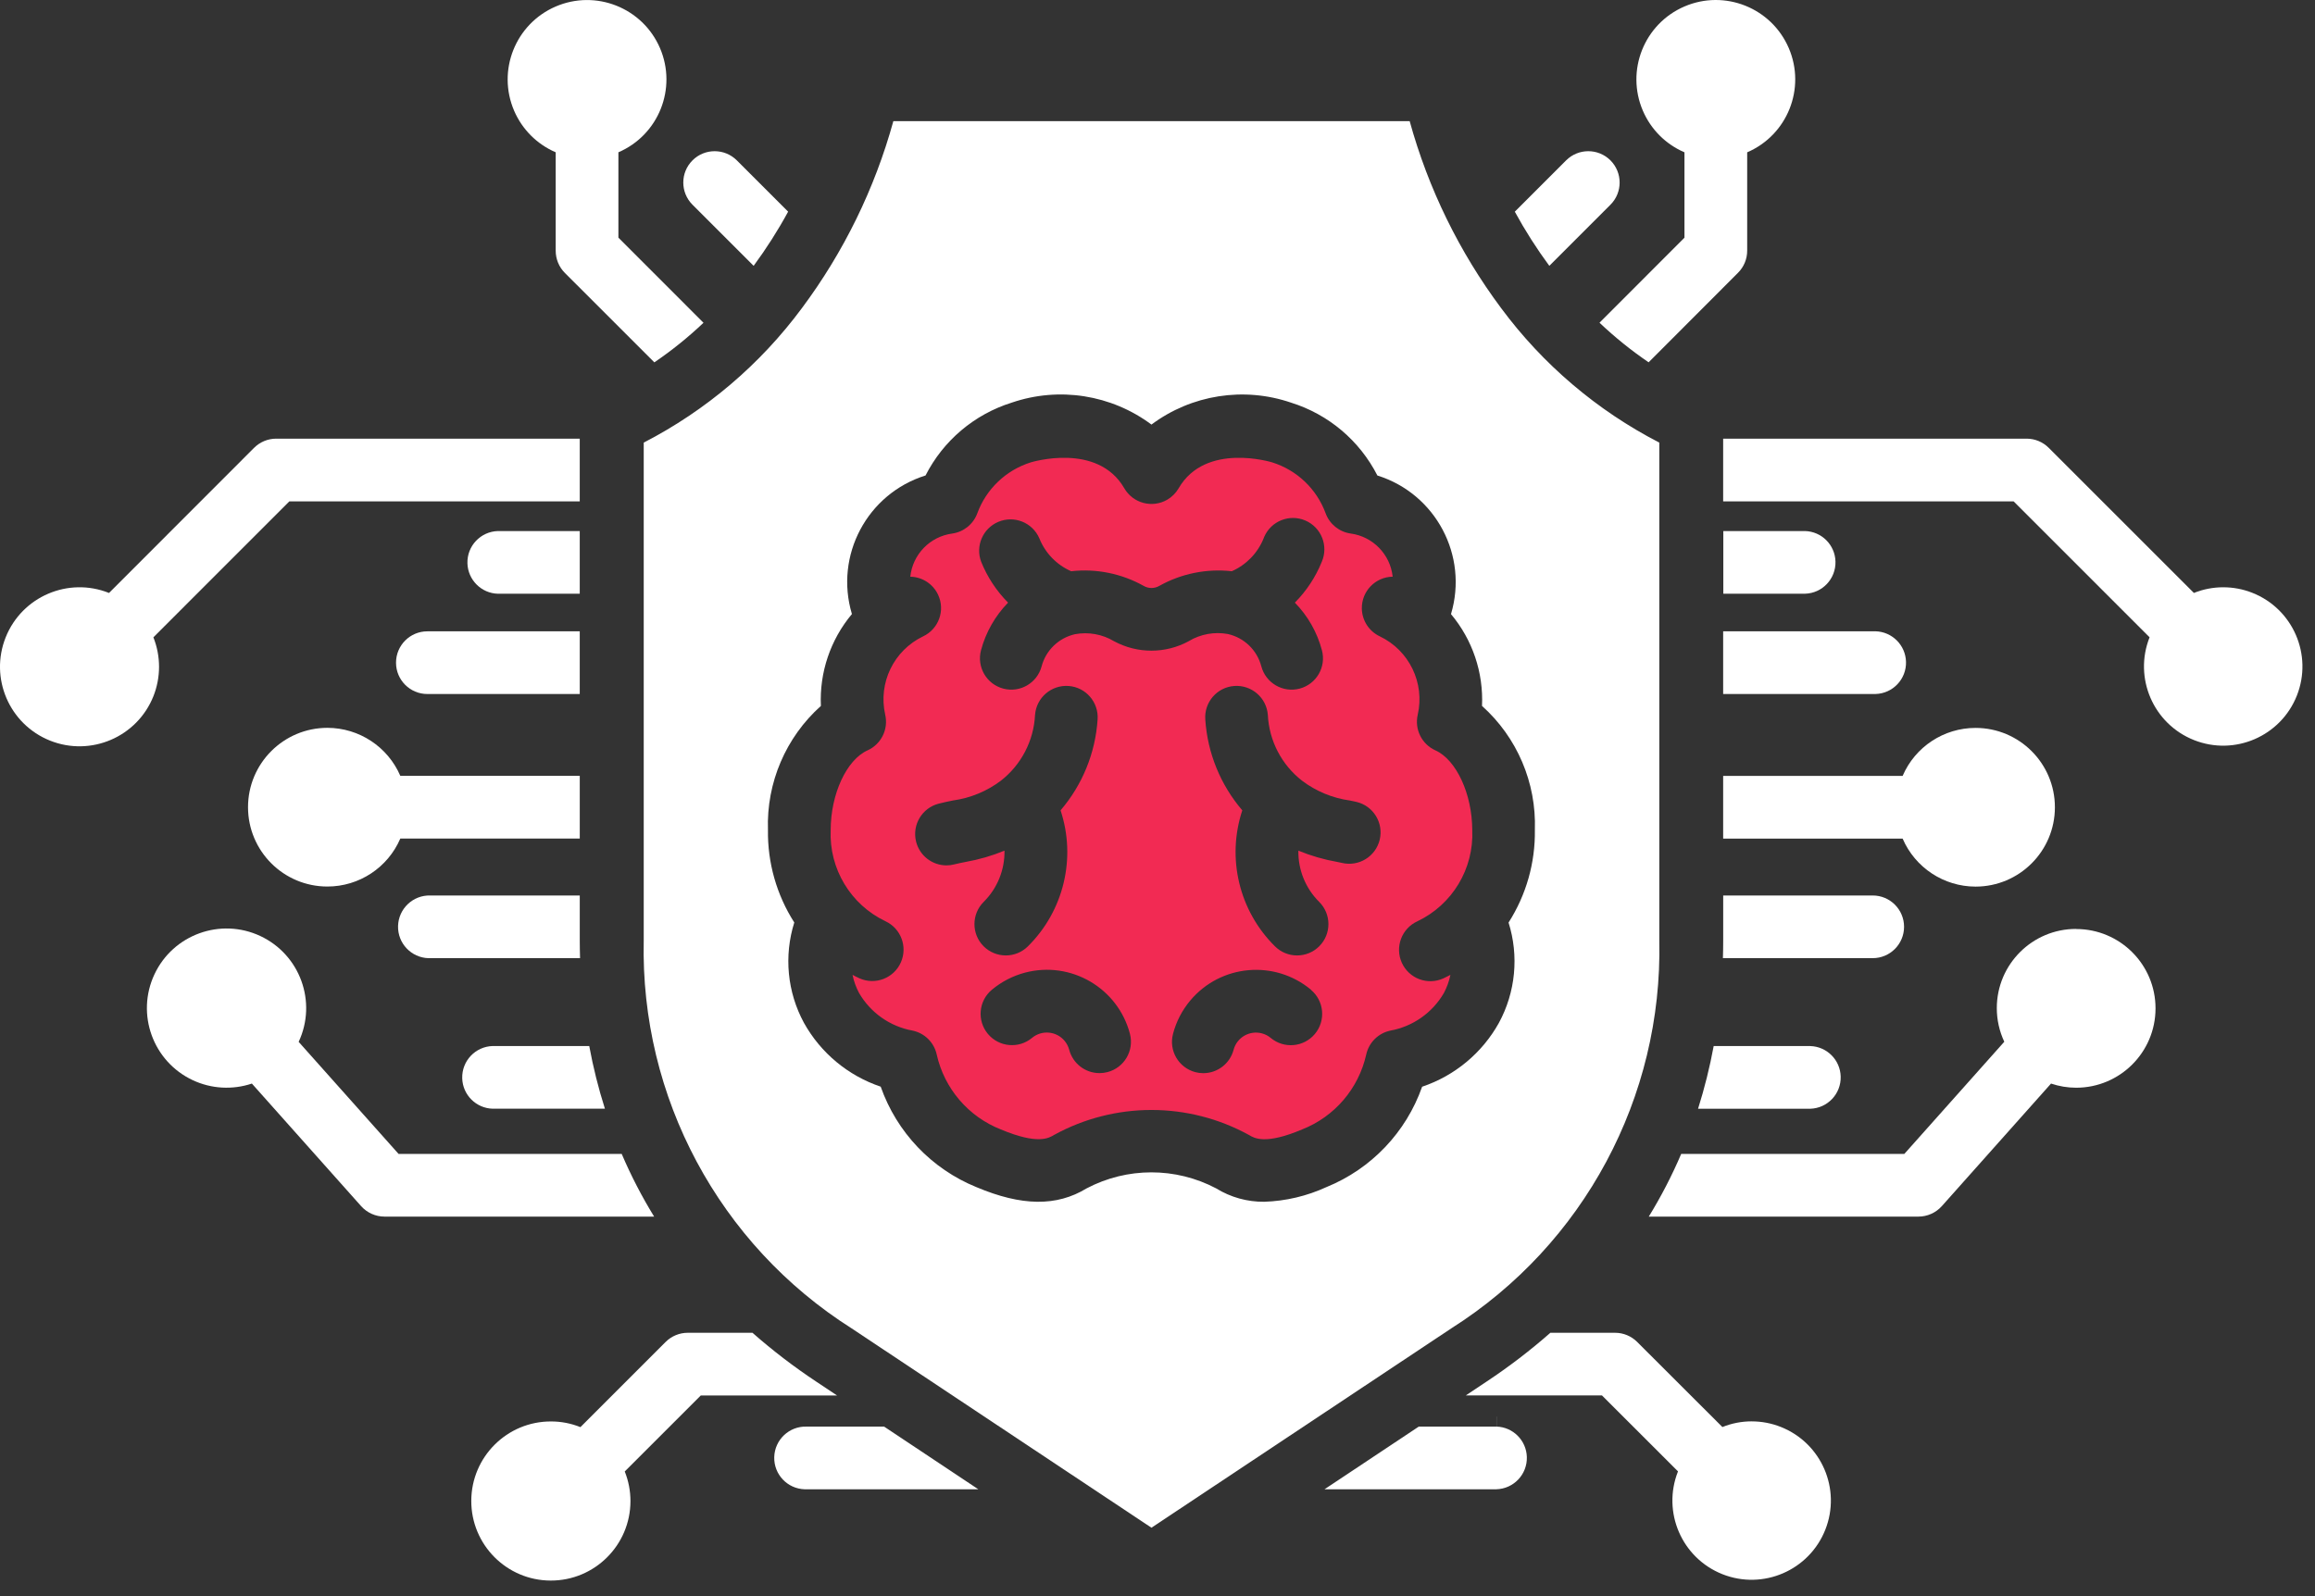 <svg width="116" height="80" viewBox="0 0 116 80" fill="none" xmlns="http://www.w3.org/2000/svg">
<rect x="0" y="0" width="116" height="80" fill="#333333" stroke="none"/>
<path d="M112.863 29.714C112.398 29.529 111.902 29.435 111.402 29.435C110.898 29.435 110.399 29.531 109.932 29.719L102.659 22.447C102.365 22.152 101.966 21.986 101.55 21.986H86.344V25.129H100.898L107.711 31.942C106.903 33.98 107.9 36.286 109.938 37.094C111.976 37.902 114.283 36.904 115.091 34.866C115.898 32.828 114.901 30.522 112.863 29.714Z" fill="white"/>
<path d="M7.686 31.943L14.497 25.131H29.05V21.986H13.847C13.429 21.984 13.027 22.15 12.731 22.446L5.463 29.72C3.419 28.904 1.101 29.899 0.285 31.943C-0.531 33.987 0.464 36.304 2.508 37.121C4.552 37.936 6.87 36.941 7.686 34.898C8.064 33.949 8.064 32.891 7.686 31.943Z" fill="white"/>
<path d="M74.982 71.502H74.986" stroke="white" stroke-linejoin="round"/>
<path d="M69.134 42.09C68.93 42.934 68.081 43.452 67.238 43.249L67.006 43.201C66.339 43.083 65.687 42.894 65.059 42.636C65.042 43.599 65.419 44.526 66.102 45.204C66.717 45.816 66.719 46.811 66.107 47.426C65.495 48.04 64.5 48.043 63.886 47.431C62.09 45.654 61.456 43.014 62.249 40.615C61.155 39.338 60.505 37.741 60.395 36.065C60.331 35.199 60.981 34.445 61.846 34.382C62.711 34.319 63.464 34.968 63.529 35.833C63.593 37.13 64.22 38.334 65.245 39.131C65.946 39.661 66.773 40.003 67.644 40.123L67.892 40.175H67.889C67.917 40.181 67.947 40.187 67.975 40.194C68.819 40.397 69.337 41.246 69.134 42.09ZM65.886 51.823C65.329 52.489 64.339 52.577 63.673 52.022C63.544 51.914 63.394 51.837 63.232 51.794C62.613 51.629 61.977 51.998 61.813 52.617C61.631 53.307 61.008 53.788 60.294 53.789C60.159 53.789 60.025 53.772 59.894 53.737C59.056 53.515 58.556 52.656 58.778 51.818C58.938 51.206 59.232 50.638 59.637 50.153C61.16 48.33 63.873 48.088 65.696 49.611H65.688C66.354 50.167 66.442 51.158 65.886 51.823ZM55.825 32.14C55.238 31.788 54.543 31.663 53.87 31.786C53.054 31.969 52.407 32.59 52.193 33.399C51.97 34.237 51.111 34.736 50.272 34.514C49.434 34.292 48.934 33.432 49.156 32.593C49.395 31.694 49.863 30.871 50.513 30.205C49.931 29.619 49.472 28.922 49.164 28.155C48.869 27.37 49.243 26.492 50.013 26.16C50.811 25.817 51.736 26.185 52.079 26.982C52.374 27.72 52.947 28.312 53.675 28.631C54.931 28.49 56.199 28.746 57.302 29.363C57.547 29.507 57.85 29.507 58.095 29.363C59.197 28.747 60.466 28.491 61.721 28.631C62.448 28.312 63.022 27.72 63.318 26.982C63.326 26.958 63.336 26.935 63.346 26.911C63.69 26.114 64.613 25.746 65.411 26.09C66.208 26.433 66.576 27.358 66.233 28.155C65.924 28.922 65.465 29.619 64.883 30.205C65.534 30.87 66.002 31.694 66.239 32.593C66.462 33.432 65.962 34.292 65.124 34.514C64.285 34.736 63.426 34.237 63.203 33.399C62.991 32.587 62.344 31.962 61.527 31.778C60.853 31.655 60.158 31.781 59.571 32.132V32.134C58.404 32.77 56.994 32.772 55.825 32.14ZM55.494 53.735C55.363 53.769 55.228 53.786 55.093 53.786C54.38 53.785 53.757 53.304 53.575 52.614C53.532 52.452 53.454 52.302 53.347 52.172C52.939 51.679 52.207 51.611 51.714 52.019C51.049 52.575 50.058 52.486 49.502 51.821C48.946 51.155 49.034 50.165 49.699 49.609C50.185 49.203 50.753 48.91 51.364 48.749C53.662 48.145 56.015 49.518 56.619 51.816V51.818C56.619 51.819 56.619 51.819 56.619 51.82C56.837 52.659 56.333 53.517 55.494 53.735ZM48.386 43.201C48.193 43.239 48.001 43.277 47.812 43.325C47.686 43.358 47.556 43.374 47.426 43.374C46.708 43.373 46.082 42.886 45.905 42.19C45.691 41.348 46.2 40.493 47.041 40.279C47.289 40.216 47.525 40.167 47.755 40.12C48.626 40 49.452 39.658 50.154 39.128C51.175 38.33 51.799 37.128 51.864 35.833C51.928 34.968 52.681 34.319 53.546 34.382C54.411 34.445 55.061 35.199 54.998 36.065C54.888 37.742 54.237 39.339 53.143 40.615C53.937 43.014 53.302 45.654 51.507 47.431C50.892 48.042 49.898 48.04 49.285 47.426C48.673 46.811 48.676 45.816 49.29 45.204C49.973 44.526 50.35 43.599 50.333 42.636C49.706 42.894 49.053 43.083 48.386 43.201ZM70.244 48.258C69.885 47.467 70.234 46.535 71.025 46.175C72.775 45.341 73.857 43.541 73.772 41.604C73.768 39.798 72.974 38.081 71.927 37.61C71.242 37.303 70.871 36.554 71.04 35.822C71.402 34.23 70.613 32.6 69.14 31.895C68.599 31.64 68.249 31.099 68.239 30.5C68.225 29.633 68.916 28.918 69.784 28.904C69.664 27.786 68.797 26.894 67.683 26.742C67.11 26.662 66.626 26.273 66.426 25.73C65.979 24.509 64.99 23.566 63.75 23.176C63.717 23.166 60.403 22.147 59.059 24.474C58.921 24.712 58.723 24.91 58.485 25.048C57.733 25.482 56.772 25.225 56.337 24.474C54.995 22.147 51.679 23.166 51.646 23.176C50.406 23.566 49.417 24.509 48.97 25.73C48.77 26.273 48.287 26.662 47.714 26.742C46.598 26.893 45.731 27.786 45.613 28.905C46.209 28.916 46.748 29.264 47.003 29.804C47.375 30.587 47.04 31.524 46.256 31.895C44.783 32.6 43.995 34.23 44.356 35.822C44.525 36.554 44.154 37.303 43.469 37.61C42.422 38.081 41.624 39.798 41.624 41.604C41.539 43.542 42.622 45.343 44.373 46.176C45.145 46.539 45.486 47.451 45.142 48.232C44.793 49.027 43.865 49.387 43.071 49.037C42.95 48.985 42.835 48.92 42.718 48.861C42.783 49.178 42.893 49.485 43.046 49.77C43.62 50.76 44.599 51.449 45.725 51.655C46.33 51.78 46.804 52.249 46.937 52.853C47.318 54.561 48.522 55.969 50.151 56.609C51.993 57.381 52.549 57.048 52.816 56.885C55.857 55.216 59.54 55.216 62.58 56.885C62.847 57.048 63.403 57.387 65.245 56.609C66.874 55.969 68.078 54.561 68.459 52.853C68.592 52.25 69.067 51.781 69.671 51.655C70.797 51.449 71.777 50.76 72.351 49.77C72.503 49.485 72.613 49.178 72.678 48.861C72.562 48.92 72.449 48.981 72.325 49.037C71.535 49.397 70.604 49.048 70.244 48.258Z" fill="#F22A53"/>
<path d="M31.152 57.835H19.971L14.965 52.219C15.899 50.223 15.038 47.849 13.043 46.914C11.047 45.981 8.672 46.842 7.738 48.837C6.804 50.833 7.665 53.207 9.661 54.141C10.589 54.575 11.649 54.636 12.621 54.31L18.095 60.453C18.393 60.786 18.82 60.978 19.268 60.978H32.777C32.159 59.971 31.616 58.921 31.152 57.835Z" fill="white"/>
<path d="M24.688 55.57H24.689H30.311C29.984 54.54 29.722 53.491 29.526 52.428H24.688C23.82 52.453 23.137 53.175 23.161 54.044C23.184 54.877 23.855 55.547 24.688 55.57Z" fill="white"/>
<path d="M21.473 48.025C21.502 48.026 21.532 48.026 21.561 48.025H29.065C29.056 47.728 29.051 47.428 29.051 47.128V44.883H21.561C20.694 44.859 19.971 45.543 19.946 46.41C19.922 47.278 20.605 48.001 21.473 48.025Z" fill="white"/>
<path d="M40.411 71.503C39.543 71.479 38.82 72.162 38.796 73.029C38.771 73.898 39.455 74.62 40.323 74.645C40.352 74.646 40.382 74.646 40.411 74.645H49.022L44.301 71.503H40.411Z" fill="white"/>
<path d="M66.462 59.5C65.484 59.949 64.427 60.199 63.351 60.234C62.5 60.243 61.665 60.011 60.941 59.564C58.909 58.492 56.478 58.492 54.446 59.564C52.947 60.478 51.193 60.458 48.924 59.5C46.679 58.586 44.934 56.753 44.13 54.465C42.495 53.915 41.124 52.775 40.285 51.268C39.448 49.726 39.274 47.91 39.8 46.237C38.915 44.853 38.456 43.237 38.481 41.595C38.401 39.233 39.373 36.958 41.133 35.382C41.056 33.707 41.61 32.063 42.688 30.777C41.808 27.843 43.452 24.746 46.377 23.831C47.266 22.083 48.823 20.767 50.694 20.181C53.067 19.369 55.688 19.78 57.697 21.28C59.706 19.781 62.326 19.37 64.698 20.183C66.57 20.769 68.127 22.085 69.018 23.833C71.941 24.749 73.585 27.845 72.706 30.78C73.783 32.064 74.338 33.707 74.261 35.382C76.021 36.959 76.99 39.235 76.909 41.597C76.934 43.24 76.476 44.854 75.591 46.24C76.118 47.913 75.943 49.729 75.106 51.27C74.267 52.777 72.896 53.918 71.26 54.468C70.455 56.755 68.708 58.587 66.462 59.5ZM83.144 47.127V22.184C80.022 20.573 77.31 18.268 75.219 15.444C73.122 12.632 71.568 9.454 70.636 6.072H44.764C43.832 9.454 42.278 12.632 40.182 15.444C38.09 18.268 35.379 20.573 32.256 22.184V47.127C32.08 54.99 36.033 62.372 42.676 66.582L57.697 76.571L72.718 66.582C79.363 62.373 83.319 54.991 83.144 47.127Z" fill="white"/>
<path d="M74.981 71.502H71.093L66.369 74.644H74.981C75.849 74.619 76.532 73.897 76.507 73.028C76.484 72.195 75.814 71.525 74.981 71.502Z" fill="white"/>
<path d="M89.233 71.52C88.768 71.335 88.273 71.241 87.772 71.241L87.776 71.24C87.272 71.24 86.773 71.336 86.306 71.525L82.037 67.261C81.743 66.966 81.342 66.8 80.926 66.801H77.686C76.677 67.688 75.61 68.504 74.491 69.246L73.449 69.94H80.271L84.081 73.748C83.273 75.786 84.27 78.092 86.308 78.901C88.346 79.708 90.654 78.71 91.462 76.672C92.269 74.634 91.272 72.328 89.233 71.52Z" fill="white"/>
<path d="M41.944 69.943L40.902 69.25C39.782 68.507 38.714 67.689 37.705 66.801H34.469C34.05 66.799 33.648 66.965 33.352 67.261L29.084 71.53C28.617 71.341 28.118 71.245 27.614 71.245C25.411 71.238 23.621 73.019 23.615 75.221C23.609 77.423 25.389 79.214 27.591 79.22C29.794 79.227 31.585 77.446 31.591 75.244C31.592 74.733 31.495 74.226 31.305 73.752L35.115 69.943H41.944Z" fill="white"/>
<path d="M104.034 46.564H104.029V46.559C101.837 46.557 100.058 48.333 100.056 50.525C100.055 51.109 100.183 51.685 100.431 52.214L95.423 57.835H84.242C83.778 58.921 83.235 59.972 82.617 60.978H96.126C96.574 60.978 97.001 60.787 97.3 60.454L102.773 54.31C103.179 54.447 103.602 54.517 104.029 54.518C106.225 54.519 108.008 52.74 108.009 50.543C108.011 48.347 106.231 46.565 104.034 46.564Z" fill="white"/>
<path d="M85.869 52.43C85.673 53.492 85.411 54.541 85.086 55.572H90.706C91.574 55.547 92.258 54.825 92.233 53.956C92.21 53.123 91.54 52.453 90.706 52.43H85.869Z" fill="white"/>
<path d="M95.409 46.454V46.453C95.409 45.586 94.706 44.883 93.838 44.883H93.837H86.346V47.127C86.346 47.429 86.342 47.727 86.332 48.024H93.836C94.704 48.025 95.408 47.322 95.409 46.454Z" fill="white"/>
<path d="M98.99 44.438C101.186 44.438 102.967 42.658 102.967 40.461C102.967 38.264 101.186 36.484 98.99 36.484C97.401 36.484 95.965 37.43 95.337 38.889H86.344V42.032H95.337C95.966 43.49 97.401 44.436 98.99 44.438Z" fill="white"/>
<path d="M16.407 36.48C14.211 36.48 12.429 38.26 12.428 40.456C12.428 42.653 14.207 44.434 16.404 44.434C17.993 44.435 19.431 43.489 20.059 42.029H29.051V38.886H20.059C19.43 37.428 17.995 36.483 16.407 36.48Z" fill="white"/>
<path d="M86.344 34.784H93.98C94.847 34.76 95.531 34.037 95.506 33.169C95.483 32.336 94.813 31.665 93.98 31.641H86.344V34.784Z" fill="white"/>
<path d="M19.844 33.214V33.215C19.844 34.082 20.547 34.785 21.414 34.785H29.05V31.643H21.414C20.547 31.643 19.844 32.346 19.844 33.214Z" fill="white"/>
<path d="M91.972 28.143C91.949 27.31 91.279 26.64 90.446 26.617H86.352V29.758H90.446C91.313 29.734 91.996 29.011 91.972 28.143Z" fill="white"/>
<path d="M29.05 29.759V26.617H24.95C24.081 26.642 23.398 27.364 23.422 28.233C23.447 29.066 24.116 29.736 24.95 29.759H29.05Z" fill="white"/>
<path d="M84.405 7.634V11.913L80.148 16.175C80.914 16.902 81.737 17.566 82.609 18.159L87.087 13.674C87.384 13.379 87.55 12.977 87.548 12.558V7.634C89.566 6.767 90.499 4.427 89.631 2.408C88.763 0.39 86.424 -0.543 84.405 0.324C82.386 1.193 81.454 3.532 82.321 5.551C82.723 6.487 83.469 7.233 84.405 7.634Z" fill="white"/>
<path d="M80.697 10.26C81.31 9.647 81.31 8.653 80.697 8.038C80.084 7.425 79.089 7.425 78.475 8.038L75.904 10.61C76.418 11.553 76.996 12.46 77.633 13.324L80.697 10.26Z" fill="white"/>
<path d="M37.763 13.324C38.4 12.46 38.978 11.553 39.492 10.609L36.921 8.038C36.307 7.425 35.312 7.425 34.699 8.038C34.085 8.652 34.085 9.646 34.699 10.26L37.763 13.324Z" fill="white"/>
<path d="M27.845 7.633V12.563C27.844 12.982 28.009 13.384 28.305 13.68L32.788 18.162C33.661 17.569 34.485 16.904 35.251 16.178L30.987 11.912V7.633C33.005 6.766 33.937 4.427 33.07 2.409C32.202 0.391 29.863 -0.541 27.845 0.326C25.827 1.195 24.895 3.533 25.762 5.551C26.165 6.487 26.91 7.232 27.845 7.633Z" fill="white"/>
</svg>
